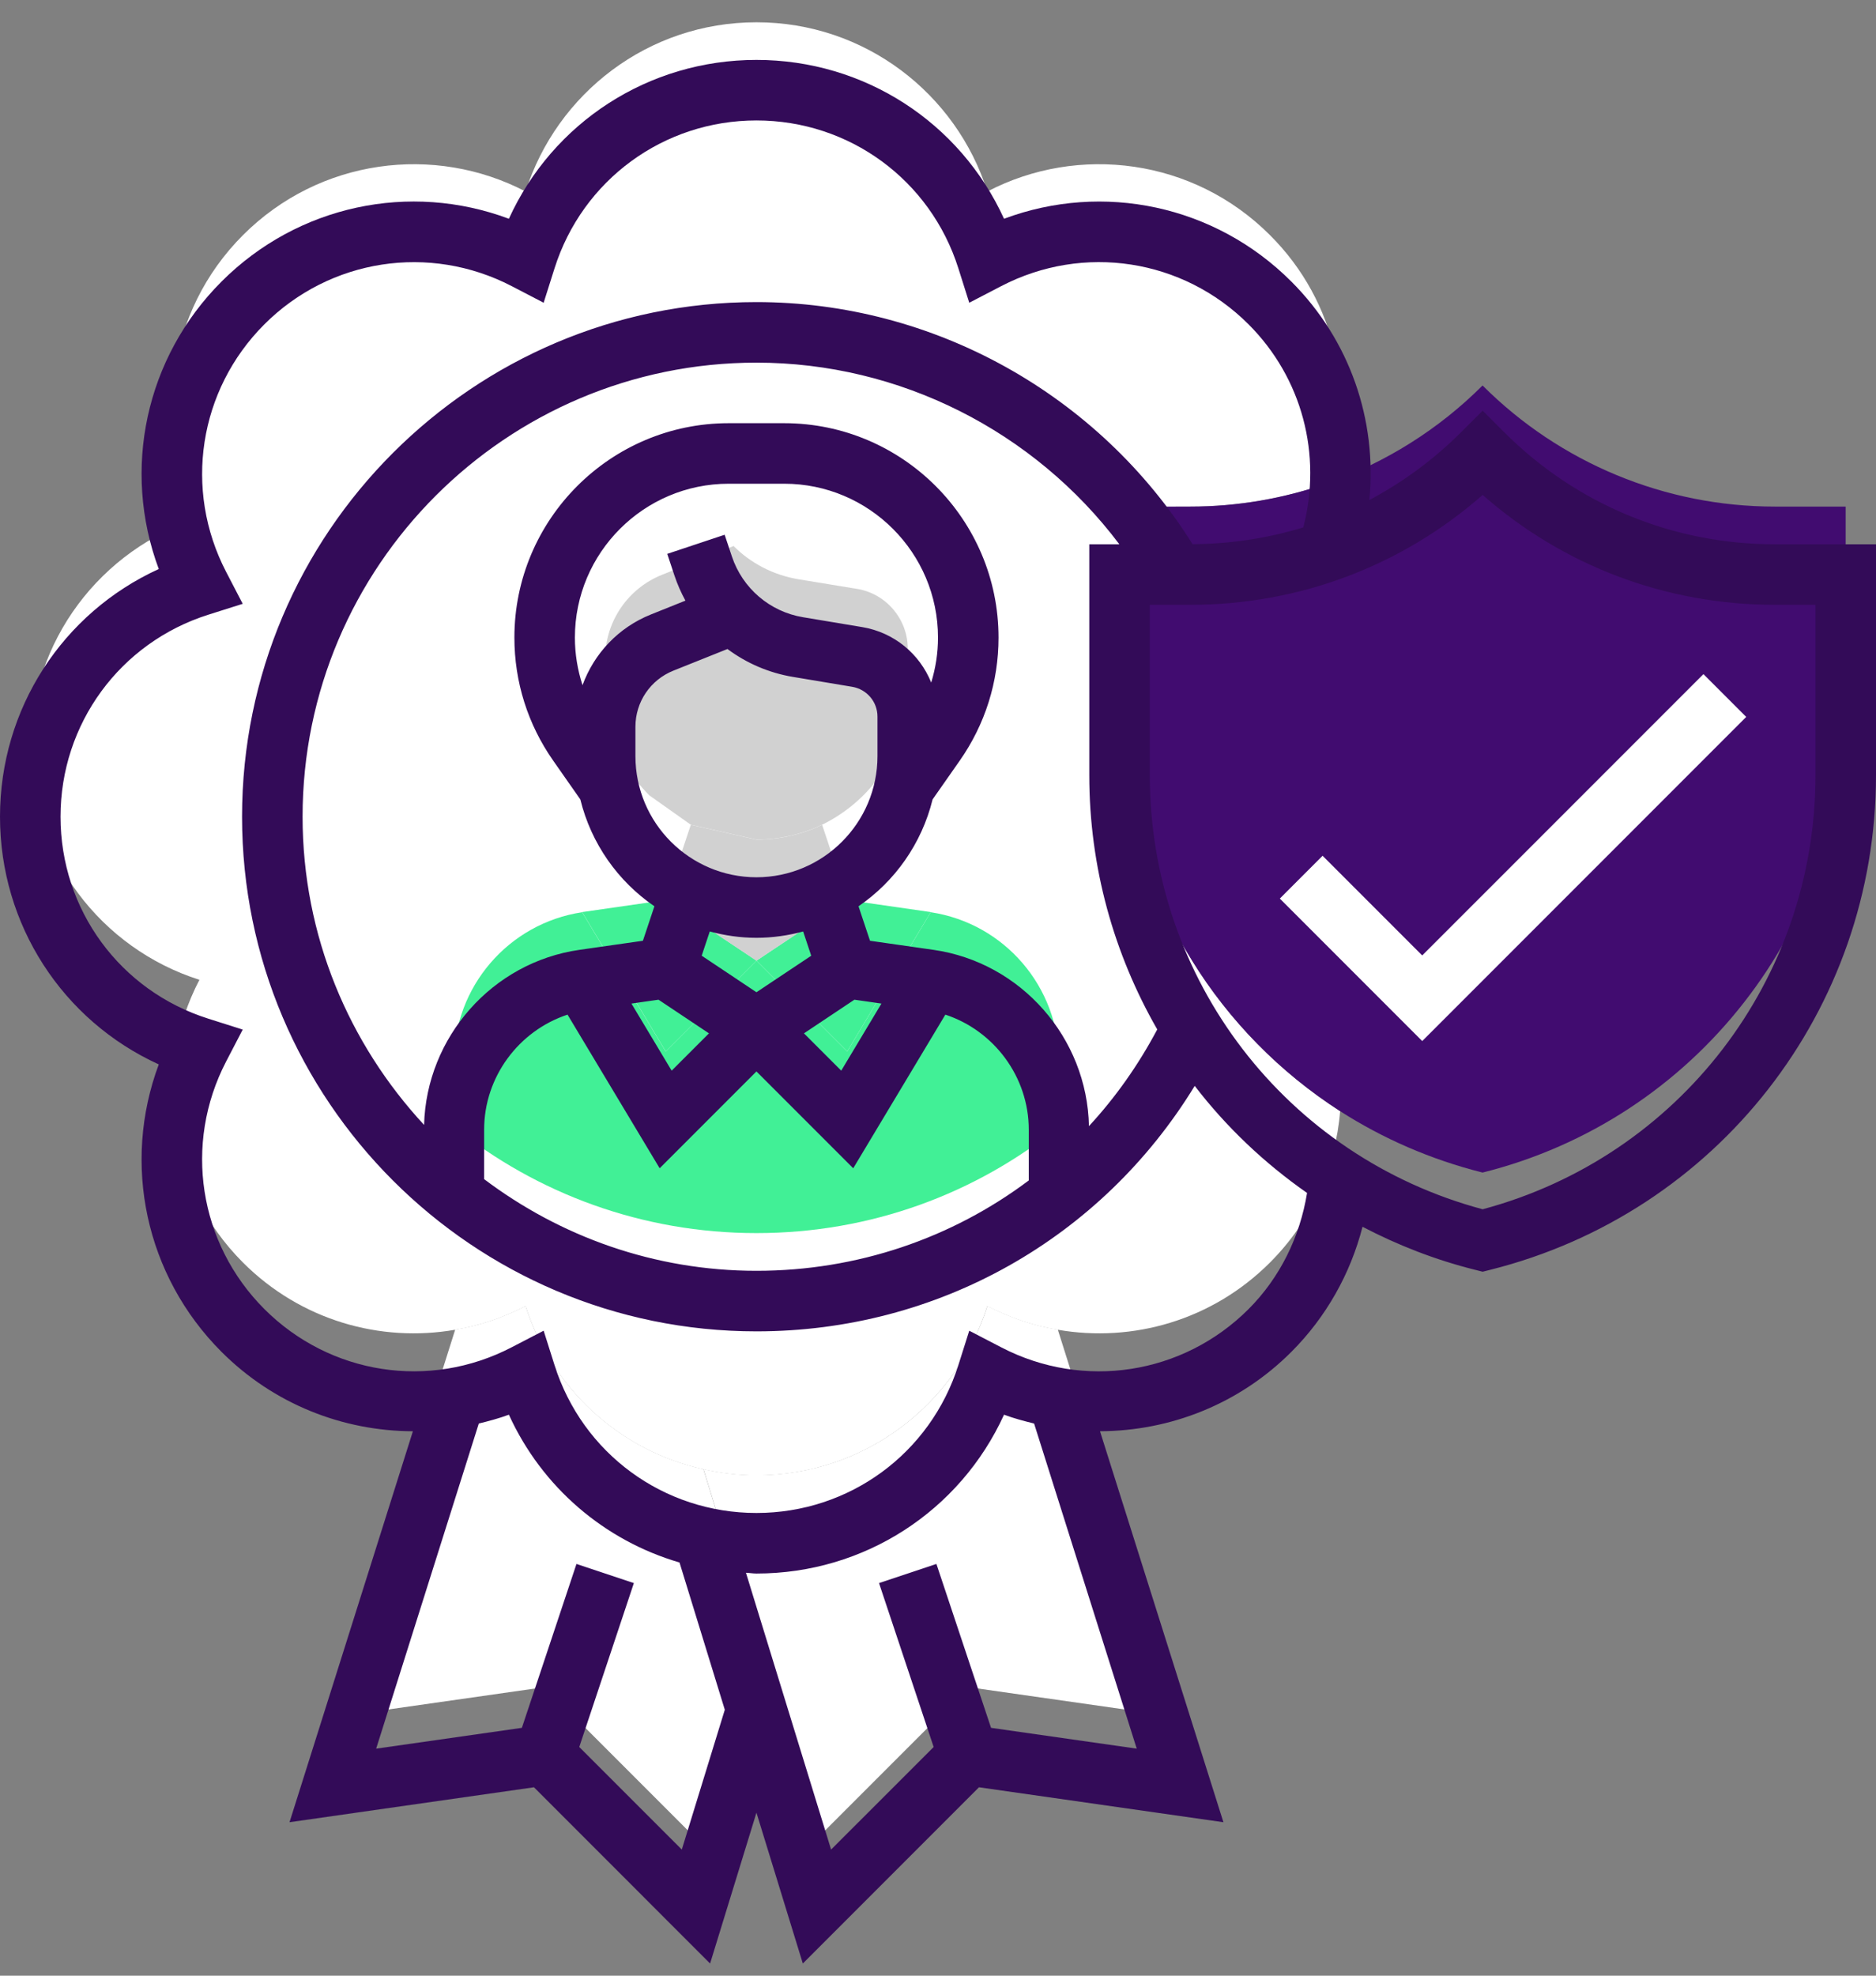 <svg width="76" height="80" viewBox="0 0 76 80" fill="none" xmlns="http://www.w3.org/2000/svg">
<rect x="0" y="0" width="76" height="80" fill="#808080" stroke="none"/>
<path d="M30.649 59.735C35.038 59.735 38.739 56.854 40.002 52.883C40.909 53.349 41.865 53.68 42.858 53.839V53.851L47.81 69.541L39.23 68.316L33.101 74.445L30.649 66.477L28.504 59.502V59.49C29.19 59.649 29.914 59.735 30.649 59.735Z" fill="white"/>
<path d="M22.065 68.316L13.484 69.541L18.437 53.851V53.839C19.43 53.68 20.386 53.349 21.293 52.883C22.347 56.193 25.081 58.742 28.5 59.49V59.502L30.646 66.477L28.194 74.445L22.065 68.316Z" fill="white"/>
<path d="M48.297 38.902C46.422 35.899 45.356 32.369 45.356 28.642V20.515H47.636H48.224C50.148 20.515 52.036 20.184 53.814 19.559C54.954 16.139 54.169 12.229 51.448 9.52C48.347 6.418 43.688 5.83 39.999 7.755C38.736 3.783 35.034 0.902 30.646 0.902C26.258 0.902 22.556 3.783 21.293 7.755C17.603 5.83 12.945 6.418 9.844 9.52C6.743 12.621 6.154 17.279 8.079 20.969C4.107 22.231 1.227 25.933 1.227 30.322C1.227 34.71 4.107 38.412 8.079 39.675C6.154 43.364 6.743 48.022 9.844 51.124C12.185 53.465 15.409 54.372 18.437 53.845C19.43 53.686 20.386 53.355 21.293 52.889C22.347 56.199 25.081 58.748 28.501 59.496C29.187 59.655 29.91 59.741 30.646 59.741C35.034 59.741 38.736 56.86 39.999 52.889C40.906 53.355 41.862 53.686 42.855 53.845C45.883 54.372 49.107 53.465 51.448 51.124C53.164 49.407 54.108 47.226 54.292 44.995C51.852 43.426 49.805 41.342 48.297 38.902Z" fill="white"/>
<path d="M27.988 33.397L26.971 36.449L23.649 36.927C23.624 36.927 23.612 36.927 23.587 36.939C20.596 37.393 18.39 39.967 18.39 42.995V45.63C13.903 42.039 11.035 36.523 11.035 30.32C11.035 19.484 19.812 10.707 30.648 10.707C37.905 10.707 44.242 14.654 47.638 20.514H45.358V28.641C45.358 32.367 46.424 35.897 48.3 38.901H48.287C47.013 41.524 45.162 43.828 42.906 45.618V42.995C42.906 39.967 40.7 37.393 37.709 36.939C37.684 36.927 37.672 36.927 37.647 36.927L34.325 36.449L33.308 33.397C35.012 32.563 36.275 30.994 36.654 29.094L37.88 27.341C38.763 26.091 39.229 24.595 39.229 23.063C39.229 21.004 38.395 19.141 37.047 17.792C35.698 16.444 33.835 15.61 31.776 15.61H29.52C25.402 15.61 22.067 18.945 22.067 23.063C22.067 24.595 22.533 26.091 23.416 27.341L24.642 29.094C24.887 30.295 25.475 31.374 26.309 32.208L27.988 33.397Z" fill="white"/>
<path d="M37.875 27.34L36.65 29.093C36.735 28.701 36.772 28.284 36.772 27.867V26.262C36.772 25.073 35.902 24.043 34.725 23.847L32.335 23.454C31.317 23.283 30.41 22.805 29.712 22.106L29.699 22.118L26.831 23.271C25.433 23.822 24.514 25.171 24.514 26.678V27.867C24.514 28.284 24.551 28.701 24.637 29.093L23.411 27.34C22.528 26.09 22.062 24.595 22.062 23.062C22.062 18.944 25.397 15.609 29.515 15.609H31.771C33.83 15.609 35.694 16.443 37.042 17.791C38.39 19.14 39.224 21.003 39.224 23.062C39.224 24.595 38.758 26.09 37.875 27.34Z" fill="white"/>
<path d="M42.903 42.993V45.616C39.544 48.325 35.291 49.931 30.645 49.931C26.011 49.931 21.745 48.325 18.387 45.629V42.993C18.387 39.965 20.593 37.391 23.584 36.938L26.967 42.576L30.645 38.899L34.322 42.576L37.705 36.938C40.696 37.391 42.903 39.965 42.903 42.993Z" fill="#41F096"/>
<path d="M26.969 36.445L30.647 38.897L26.969 42.574L23.586 36.936C23.61 36.923 23.623 36.923 23.647 36.923L26.969 36.445Z" fill="#41F096"/>
<path d="M37.705 36.936L34.322 42.574L30.645 38.897L34.322 36.445L37.644 36.923C37.668 36.923 37.681 36.923 37.705 36.936Z" fill="#41F096"/>
<path d="M30.646 33.999C31.602 33.999 32.509 33.778 33.306 33.398L34.324 36.451L30.646 38.902L26.969 36.451L27.986 33.398L30.646 33.999Z" fill="#D1D1D1"/>
<path d="M36.651 29.093C36.271 30.993 35.008 32.562 33.305 33.395C32.508 33.775 31.601 33.996 30.645 33.996L27.985 33.395L26.305 32.206C25.472 31.373 24.883 30.294 24.638 29.093C24.552 28.7 24.516 28.284 24.516 27.867V26.678C24.516 25.17 25.435 23.822 26.832 23.27L29.701 22.118L29.713 22.105C30.412 22.804 31.319 23.282 32.336 23.454L34.727 23.846C35.903 24.042 36.774 25.072 36.774 26.261V27.867C36.774 28.284 36.737 28.7 36.651 29.093Z" fill="#D1D1D1"/>
<path d="M74.771 20.513V28.64C74.771 33.089 73.251 37.269 70.652 40.591C68.053 43.925 64.376 46.402 60.061 47.48C57.965 46.953 56.028 46.107 54.288 44.992C51.848 43.423 49.801 41.339 48.294 38.9C46.418 35.897 45.352 32.366 45.352 28.64V20.513H47.632H48.22C50.145 20.513 52.032 20.182 53.81 19.556C56.139 18.723 58.284 17.387 60.061 15.609C63.199 18.747 67.453 20.513 71.903 20.513H74.771Z" fill="#410C70"/>
<path d="M71.902 22.039C67.758 22.039 63.862 20.425 60.931 17.495L60.065 16.628L59.198 17.495C58.084 18.609 56.828 19.529 55.475 20.247C55.791 17.008 54.687 13.773 52.315 11.401C49.222 8.308 44.687 7.36 40.675 8.858C38.897 4.961 35.02 2.426 30.645 2.426C26.27 2.426 22.393 4.961 20.616 8.858C16.605 7.358 12.07 8.307 8.975 11.401C5.883 14.494 4.934 19.029 6.432 23.041C2.535 24.819 0 28.696 0 33.071C0 37.446 2.535 41.323 6.432 43.1C4.934 47.112 5.883 51.648 8.975 54.741C11.094 56.859 13.888 57.945 16.727 57.955L11.729 73.786L21.632 72.371L28.767 79.507L30.645 73.4L32.524 79.507L39.66 72.371L49.563 73.786L44.563 57.954C47.402 57.944 50.197 56.859 52.315 54.741C53.721 53.335 54.71 51.579 55.198 49.675C56.625 50.42 58.15 51.017 59.768 51.42L60.065 51.495L60.362 51.42C69.569 49.12 76 40.884 76 31.393V22.039H71.902ZM27.621 74.893L23.467 70.74L25.679 64.103L23.354 63.328L21.142 69.964L15.239 70.807L19.397 57.642C19.807 57.541 20.215 57.434 20.616 57.284C21.955 60.221 24.489 62.381 27.528 63.269L29.363 69.232L27.621 74.893ZM46.051 70.807L40.149 69.964L37.936 63.328L35.611 64.103L37.824 70.74L33.669 74.893L30.22 63.685C30.363 63.69 30.502 63.716 30.645 63.716C35.02 63.716 38.897 61.181 40.675 57.284C41.075 57.434 41.484 57.541 41.893 57.642L46.051 70.807ZM50.582 53.008C47.923 55.665 43.896 56.29 40.561 54.556L39.266 53.884L38.826 55.274C37.694 58.857 34.405 61.264 30.645 61.264C26.886 61.264 23.597 58.857 22.464 55.273L22.024 53.883L20.73 54.554C17.394 56.29 13.367 55.664 10.709 53.006C8.05 50.347 7.428 46.319 9.16 42.984L9.833 41.69L8.442 41.249C4.859 40.119 2.452 36.832 2.452 33.071C2.452 29.311 4.859 26.023 8.442 24.89L9.833 24.45L9.16 23.155C7.428 19.82 8.051 15.793 10.709 13.134C13.367 10.477 17.397 9.857 20.73 11.586L22.024 12.259L22.464 10.868C23.597 7.285 26.886 4.877 30.645 4.877C34.405 4.877 37.694 7.285 38.826 10.868L39.266 12.259L40.561 11.586C43.896 9.854 47.923 10.476 50.582 13.134C52.754 15.308 53.565 18.41 52.799 21.355C51.364 21.795 49.855 22.026 48.312 22.034C44.515 15.975 37.819 12.232 30.645 12.232C19.154 12.232 9.806 21.58 9.806 33.071C9.806 44.562 19.154 53.91 30.645 53.91C37.998 53.91 44.626 50.144 48.4 43.97C49.677 45.633 51.213 47.092 52.951 48.305C52.664 50.075 51.859 51.729 50.582 53.008ZM46.882 41.684C46.117 43.126 45.188 44.44 44.115 45.6C44.044 42.026 41.366 38.968 37.814 38.461L35.246 38.094L34.78 36.697C36.257 35.689 37.342 34.155 37.781 32.37L38.883 30.797C39.909 29.33 40.452 27.609 40.452 25.818C40.452 21.03 36.557 17.136 31.769 17.136H29.52C24.733 17.136 20.839 21.03 20.839 25.818C20.839 27.609 21.382 29.33 22.409 30.797L23.51 32.37C23.949 34.156 25.033 35.689 26.511 36.697L26.045 38.094L23.477 38.461C19.941 38.966 17.275 41.997 17.18 45.55C14.136 42.267 12.258 37.89 12.258 33.071C12.258 22.932 20.506 14.684 30.645 14.684C36.447 14.684 41.898 17.458 45.347 22.039H44.129V31.393C44.129 35.112 45.128 38.631 46.882 41.684ZM27.323 23.304C27.442 23.66 27.592 24 27.768 24.321L26.373 24.88C25.049 25.41 24.067 26.464 23.599 27.745C23.398 27.127 23.29 26.48 23.29 25.818C23.29 22.382 26.085 19.587 29.521 19.587H31.77C35.205 19.587 38 22.382 38 25.818C38 26.442 37.904 27.053 37.725 27.638C37.258 26.482 36.226 25.608 34.927 25.392L32.533 24.993C31.186 24.769 30.081 23.823 29.649 22.529L29.357 21.653L27.032 22.427L27.323 23.304ZM25.742 29.431C25.742 28.423 26.348 27.529 27.283 27.155L29.471 26.28C30.239 26.852 31.145 27.247 32.128 27.41L34.522 27.81C35.117 27.909 35.548 28.418 35.548 29.018V30.617C35.548 33.321 33.349 35.521 30.645 35.523C27.941 35.521 25.742 33.321 25.742 30.617V29.431ZM34.613 40.48L35.709 40.637L34.08 43.353L32.57 41.843L34.613 40.48ZM30.645 40.178L28.427 38.699L28.754 37.717C29.358 37.88 29.989 37.974 30.643 37.974H30.648C31.301 37.974 31.932 37.88 32.537 37.718L32.864 38.7L30.645 40.178ZM28.721 41.843L27.21 43.353L25.581 40.637L26.677 40.48L28.721 41.843ZM26.724 47.306L30.645 43.385L34.566 47.306L38.298 41.085C40.273 41.736 41.677 43.607 41.677 45.742V47.799C38.565 50.135 34.733 51.458 30.645 51.458C26.503 51.458 22.69 50.066 19.613 47.746V45.742C19.613 43.607 21.018 41.736 22.992 41.085L26.724 47.306ZM73.548 31.393C73.548 39.655 68.019 46.838 60.065 48.966C52.11 46.838 46.581 39.655 46.581 31.393V24.49H48.227C52.627 24.49 56.787 22.919 60.065 20.041C63.341 22.919 67.5 24.49 71.902 24.49H73.548V31.393Z" fill="#330B58"/>
<path d="M57.617 38.688L53.581 34.652L51.848 36.385L57.617 42.155L70.742 29.03L69.009 27.297L57.617 38.688Z" fill="white"/>
</svg>
